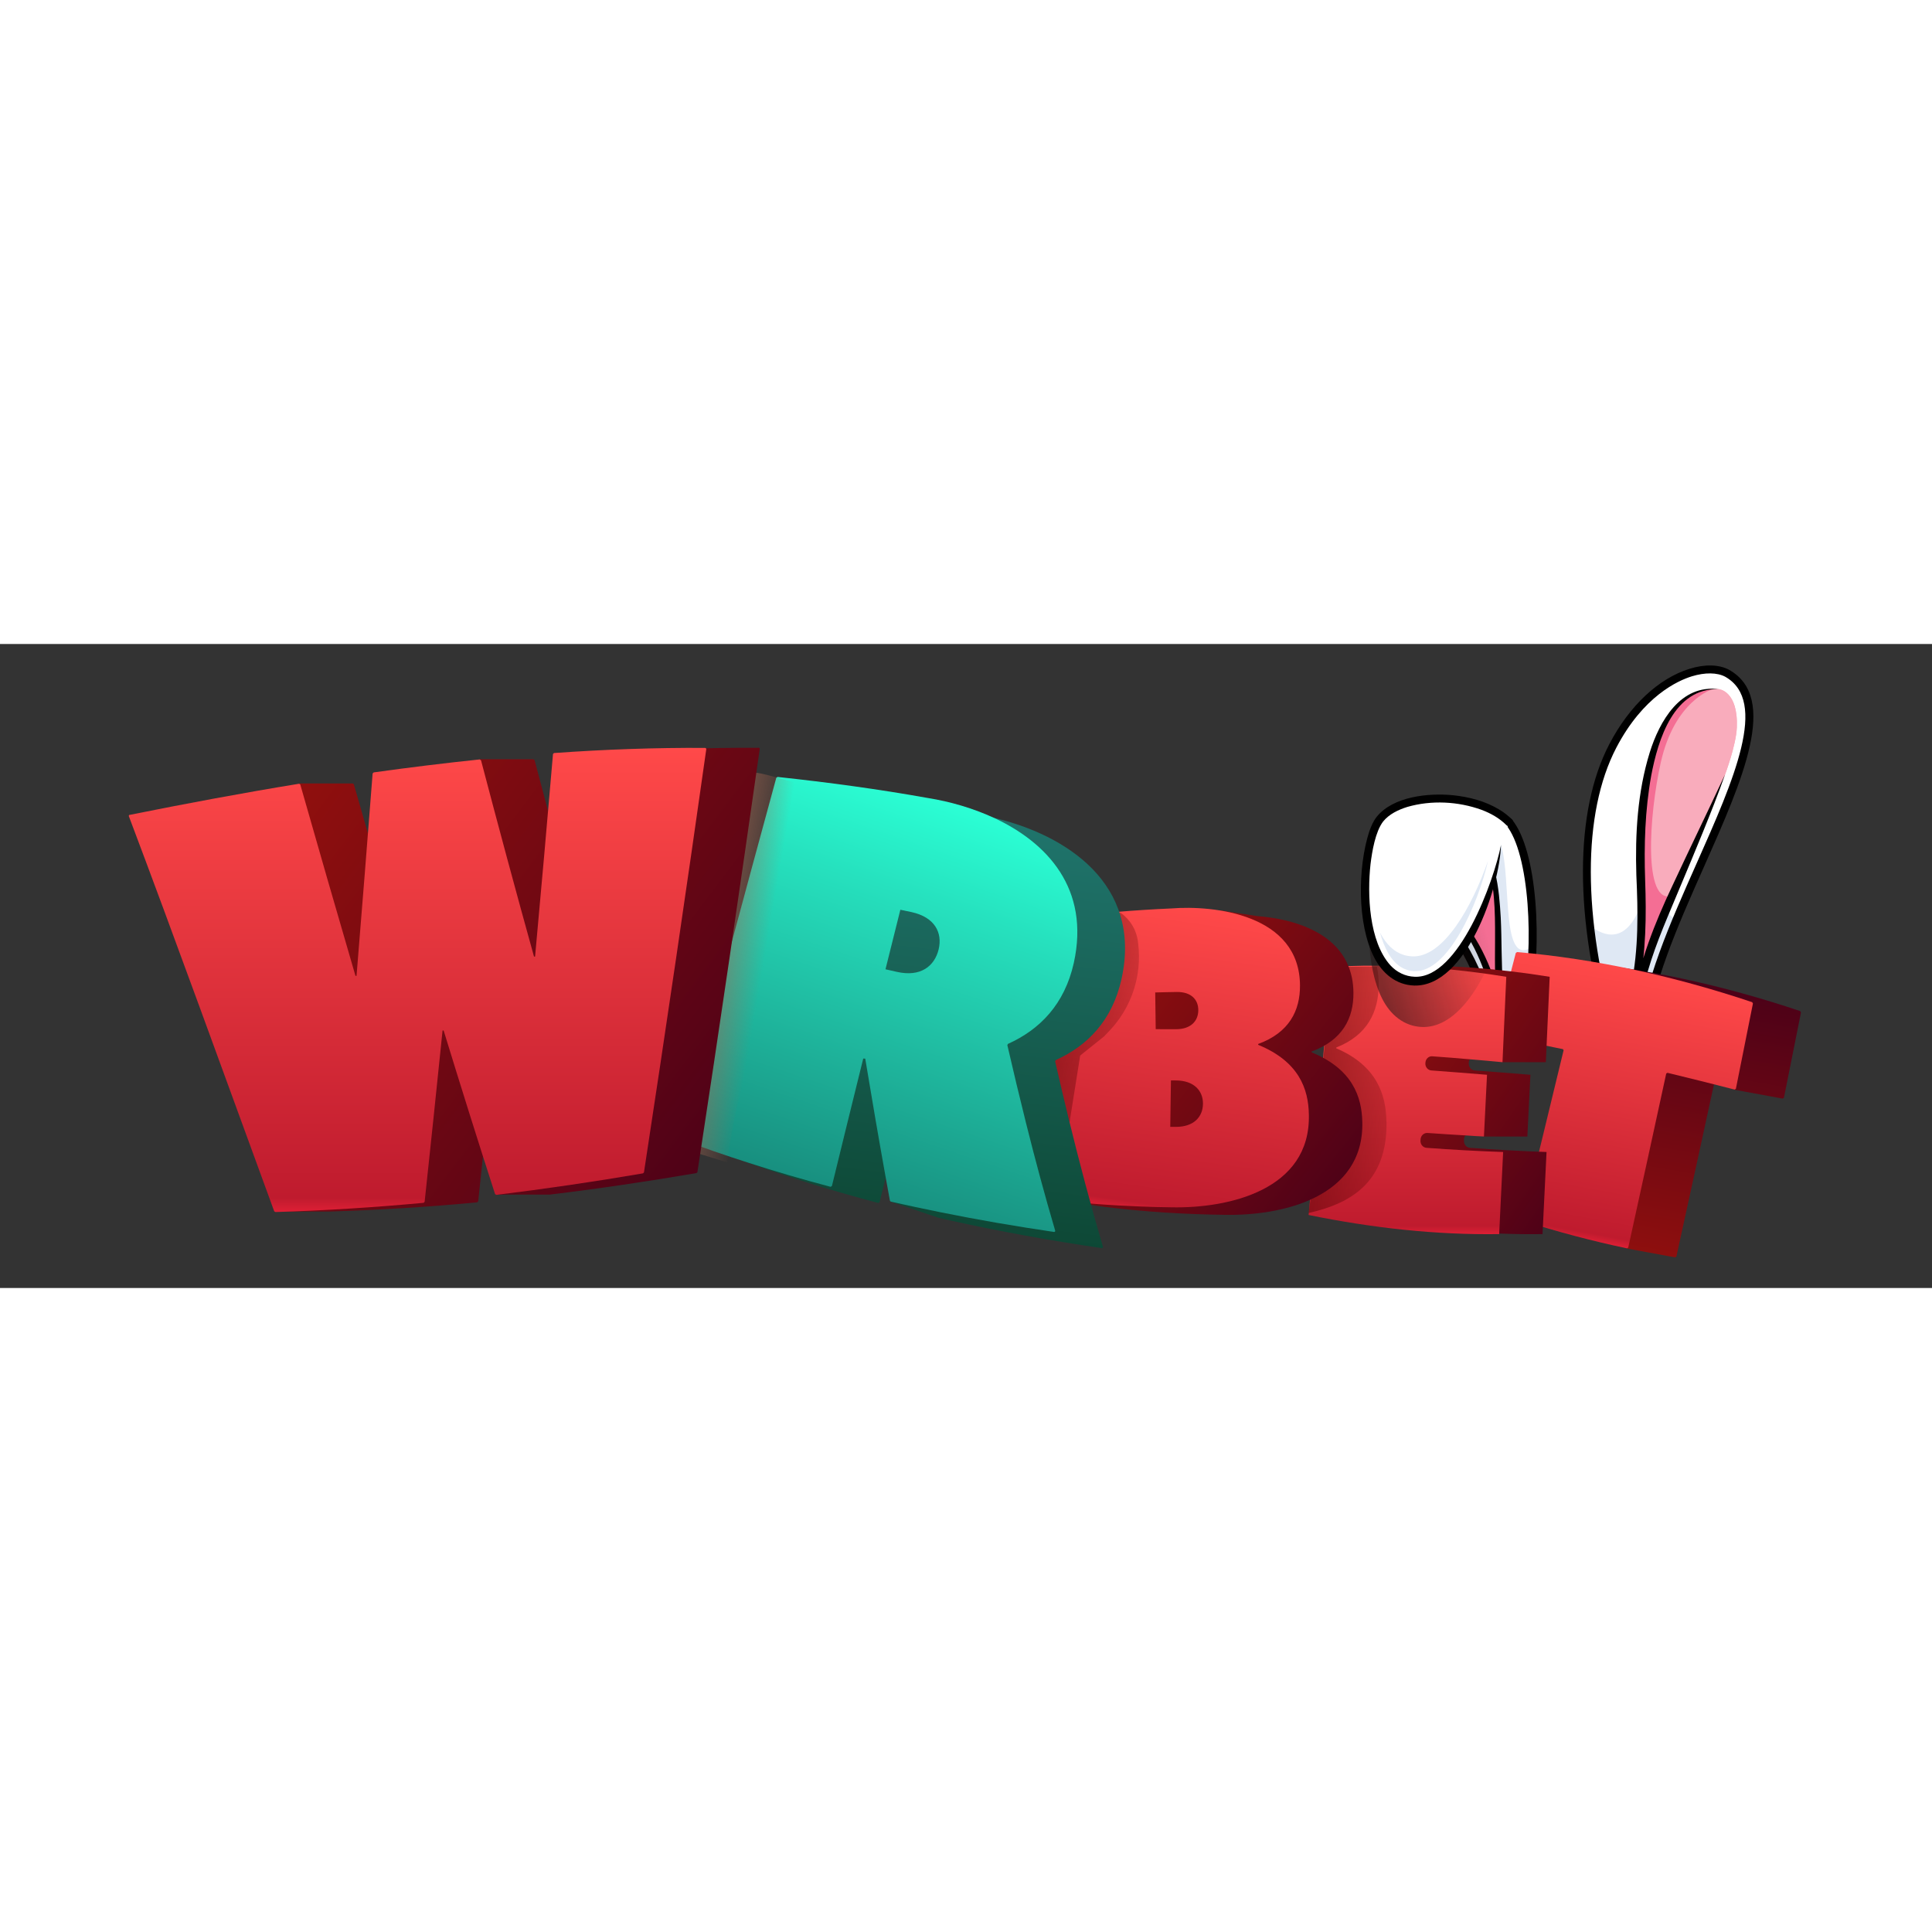 <?xml version="1.0"?>
<svg xmlns="http://www.w3.org/2000/svg" width="72" height="72" viewBox="0 0 360 120" fill="none">
<rect x="0" y="0" width="360" height="120" fill="#333333" stroke="none"/>
<g clip-path="url(#clip0_5106_1527)">
<path d="M300.505 73.072C294.395 52.146 293.792 31.877 300.505 18.975C307.06 6.402 317.379 3.058 321.823 5.444C336.468 13.731 307.755 49.957 306.155 73.124" fill="white"/>
<path d="M312.474 51.176C309.262 58.924 306.613 66.555 306.168 73.137L300.504 73.085C298.445 66.057 297.016 59.108 296.282 52.487C294.813 39.376 296.046 27.563 300.517 19.001C307.072 6.427 317.391 3.084 321.835 5.47C332.324 11.41 320.577 31.666 312.487 51.189L312.474 51.176Z" fill="white"/>
<path d="M312.474 51.176C309.261 58.925 306.613 66.556 306.167 73.138L300.503 73.085C298.445 66.058 297.015 59.109 296.281 52.487C298.956 54.559 302.863 55.831 305.577 49.079C309.091 40.346 309.93 47.348 309.93 47.348C309.93 47.348 310.507 51.163 312.474 51.176Z" fill="#DFE8F4"/>
<path d="M306.286 73.871C306.286 73.871 306.168 73.871 306.116 73.871C305.71 73.845 305.395 73.491 305.434 73.085C306.09 63.5 311.229 51.936 316.198 40.753C323.069 25.282 329.559 10.676 321.469 6.1C319.974 5.3 317.706 5.274 315.254 6.021C312.698 6.808 306.208 9.679 301.173 19.329C294.827 31.509 294.84 51.019 301.226 72.875C301.344 73.268 301.121 73.675 300.727 73.793C300.334 73.898 299.928 73.688 299.81 73.294C293.319 51.084 293.346 31.168 299.875 18.66C303.599 11.515 309.053 6.401 314.835 4.618C317.706 3.727 320.328 3.805 322.203 4.815C331.473 10.059 324.721 25.268 317.575 41.369C312.658 52.435 307.571 63.881 306.929 73.203C306.903 73.557 306.64 73.832 306.313 73.885L306.286 73.871Z" fill="black"/>
<path d="M320.289 8.421C308.646 7.411 304.884 26.278 305.788 44.817C306.509 63.238 303.1 67.591 303.769 67.722C304.018 67.814 304.543 67.84 304.923 67.001C306.077 59.974 308.686 53.431 311.819 46.377C315.858 37.265 319.437 29.307 321.443 24.324C321.443 24.324 323.501 18.844 323.632 15.579C323.908 8.735 320.289 8.434 320.289 8.434V8.421Z" fill="#F9ACBC"/>
<path d="M323.631 15.566C323.5 18.831 321.442 24.311 321.442 24.311C319.449 29.294 315.87 37.252 311.818 46.364C311.74 46.548 311.661 46.731 311.569 46.915C308.554 53.759 306.049 60.131 304.922 66.975C304.542 67.827 304.017 67.788 303.768 67.696C303.113 67.565 306.508 63.199 305.787 44.791C304.909 26.842 308.423 8.578 319.213 8.368C319.567 8.368 319.921 8.368 320.288 8.408C320.288 8.408 323.907 8.709 323.631 15.553V15.566Z" fill="#F9ACBC"/>
<path d="M309.458 22.096C307.269 31.877 306.141 48.633 311.569 46.928C308.554 53.772 306.049 60.144 304.922 66.988C304.542 67.84 304.017 67.801 303.768 67.709C303.113 67.578 306.508 63.212 305.787 44.804C304.909 26.855 308.423 8.591 319.213 8.381C319.003 8.447 312.041 10.545 309.458 22.096Z" fill="#F46E94"/>
<path d="M320.289 8.421C311.885 8.132 308.948 17.808 307.676 24.547C306.522 30.959 306.326 37.527 306.549 44.03C306.785 50.651 306.719 57.364 305.382 63.881C305.159 64.916 304.884 65.939 304.582 66.949C304.516 67.171 304.451 67.368 304.412 67.578C304.412 67.578 304.412 67.539 304.412 67.486C304.372 67.25 304.149 67.027 303.913 66.988L304.018 67.014C304.11 66.962 304.189 66.817 304.241 66.686L304.189 66.87C305.474 59.252 308.332 52.002 311.623 45.053C314.848 38.117 318.204 31.26 321.43 24.324C320.8 26.134 320.132 27.917 319.437 29.713C316.67 36.832 313.642 43.86 310.705 50.914C308.528 56.145 306.536 61.508 305.644 67.119V67.211L305.592 67.303C305.303 67.971 304.7 68.588 303.887 68.509C303.756 68.509 303.638 68.47 303.52 68.43L303.625 68.456C303.192 68.378 302.917 67.971 302.943 67.565C302.956 67.211 303.087 66.87 303.179 66.555C303.481 65.572 303.743 64.602 303.953 63.592C305.342 56.853 305.224 49.917 304.91 43.073C304.674 35.403 305.12 27.589 307.401 20.221C309.223 14.373 313.17 7.437 320.289 8.434V8.421Z" fill="black"/>
<path d="M284.416 67.591C286.724 55.804 285.701 38.721 281.217 33.253C278.162 29.976 258.312 38.826 266.035 48.528C269.339 50.94 275.619 58.623 277.822 69.912" fill="white"/>
<path d="M284.416 67.591L278.543 69.662C278.28 69.61 278.018 69.557 277.756 69.518C275.475 58.452 269.312 50.913 266.048 48.527C265.484 47.819 265.064 47.124 264.789 46.429C269.929 42.181 278.988 35.193 279.683 37.422C281.729 43.899 279.539 60.629 285.596 56.355C285.492 60.275 285.098 64.156 284.43 67.591H284.416Z" fill="#DFE8F4"/>
<path d="M277.73 70.646C277.429 70.607 277.166 70.371 277.101 70.056C274.99 59.305 269.077 51.648 265.602 49.131C265.55 49.091 265.497 49.039 265.458 48.986C262.298 45.014 263.046 40.53 267.517 36.675C271.856 32.938 279.526 30.369 281.755 32.742C286.502 38.537 287.446 55.975 285.138 67.735C285.059 68.142 284.666 68.404 284.273 68.325C283.866 68.247 283.617 67.853 283.683 67.46C285.885 56.263 285.033 39.088 280.641 33.725C279.448 32.44 272.958 33.948 268.487 37.803C265.786 40.136 263.269 43.781 266.559 47.99C270.231 50.704 276.38 58.676 278.556 69.768C278.635 70.174 278.373 70.554 277.979 70.633C277.901 70.646 277.809 70.646 277.73 70.633V70.646Z" fill="black"/>
<path d="M274.36 35.351C281.637 42.248 277.808 59.397 280.011 67.788L279.251 67.893C279.251 67.893 276.432 53.68 268.854 48.987" fill="#F46E94"/>
<path d="M274.609 35.076C278.778 39.035 279.329 45.591 279.644 51.019C279.853 55.227 279.722 59.41 280.063 63.579C280.181 64.93 280.365 66.293 280.719 67.591C280.837 68.011 280.535 68.457 280.102 68.496L279.342 68.601H279.329C278.949 68.64 278.595 68.378 278.529 68.011C277.362 62.334 274.871 55.123 270.741 50.966C270.112 50.337 269.417 49.76 268.67 49.275C268.499 49.157 268.447 48.934 268.565 48.764C268.67 48.593 268.892 48.541 269.063 48.646C269.876 49.131 270.636 49.721 271.318 50.363C275.763 54.546 278.503 61.704 279.945 67.552L279.984 67.736L279.158 67.145L279.919 67.054L279.303 67.958C279.119 67.237 279.001 66.529 278.909 65.808C277.769 57.233 280.273 44.45 275.422 37.147C275.042 36.597 274.609 36.072 274.124 35.6C273.98 35.456 273.98 35.22 274.124 35.076C274.268 34.931 274.491 34.931 274.635 35.063L274.609 35.076Z" fill="black"/>
<path d="M335.465 68.409C321.193 63.611 306.503 60.354 291.653 59.07C291.576 59.123 291.498 59.177 291.421 59.23C290.097 64.324 288.776 69.401 287.458 74.463C287.44 74.561 287.49 74.654 287.587 74.672C291.789 75.445 295.982 76.267 300.18 77.157C300.23 77.25 300.273 77.292 300.323 77.385C297.774 87.945 295.216 98.469 292.649 108.942C292.7 109.036 292.74 109.093 292.79 109.187C296.051 110.224 299.329 111.164 302.62 112.039L303.166 112.644L312.14 114.295C312.14 114.295 312.291 114.205 312.371 114.136C314.747 103.325 317.103 92.528 319.444 81.727C319.537 81.677 319.578 81.634 319.672 81.584C320.591 81.803 321.508 82.039 322.424 82.275L323.206 83.059L332.18 84.71C332.18 84.71 332.312 84.633 332.408 84.566C333.469 79.256 334.53 73.945 335.585 68.667C335.535 68.573 335.495 68.515 335.445 68.422L335.465 68.409Z" fill="url(#paint0_linear_5106_1527)"/>
<path d="M291.208 75.49C287.008 74.616 282.801 73.775 278.616 73.005C278.518 72.987 278.452 72.891 278.486 72.796C279.804 67.735 281.125 62.657 282.45 57.563L282.681 57.403C297.532 58.687 312.218 61.961 326.493 66.742L326.633 66.986C325.578 72.264 324.517 77.575 323.456 82.886L323.228 83.029C319.063 81.96 314.896 80.907 310.703 79.901L310.475 80.044C308.138 90.828 305.778 101.642 303.402 112.452L303.171 112.612C296.654 111.245 290.202 109.519 283.821 107.504L283.681 107.259C286.247 96.786 288.803 86.278 291.354 75.702L291.211 75.473L291.208 75.49Z" fill="url(#paint1_linear_5106_1527)"/>
<path d="M273.903 93.882C278.665 94.234 283.427 94.497 288.175 94.659C287.999 98.146 287.838 101.648 287.662 105.15C287.588 106.747 287.515 108.358 287.427 109.956C284.746 110 282.05 109.956 279.354 109.853C270.182 109.472 261.009 108.241 251.91 106.395C252.042 105.062 252.159 103.728 252.291 102.38C253.61 88.563 254.87 74.468 256.086 60.167C257.361 60.094 258.65 60.035 259.94 59.991H260.013C269.566 59.713 279.193 60.46 288.761 62.013C288.526 67.303 288.292 72.607 288.043 77.926H279.969L279.032 77.164C277.669 77.061 276.321 76.915 274.958 76.827C274.504 76.783 274.108 77.017 273.889 77.384C273.771 77.559 273.698 77.764 273.683 77.999V78.116C273.639 78.82 274.138 79.42 274.797 79.464C278.255 79.713 281.713 79.992 285.171 80.27C284.98 84.094 284.79 87.933 284.599 91.772H276.511L275.647 91.215C275.119 91.171 274.607 91.157 274.079 91.113C273.669 91.083 273.302 91.259 273.068 91.567C272.907 91.757 272.804 92.007 272.79 92.285C272.79 92.373 272.79 92.446 272.79 92.534C272.746 93.237 273.244 93.838 273.918 93.882H273.903Z" fill="url(#paint2_linear_5106_1527)"/>
<path d="M264.687 92.534C264.702 92.446 264.702 92.373 264.702 92.285C264.76 91.582 265.332 91.069 266.006 91.113C268.365 91.274 270.709 91.435 273.068 91.567C274.211 91.655 275.369 91.713 276.511 91.772C276.702 87.933 276.907 84.094 277.083 80.27C273.64 79.992 270.182 79.713 266.724 79.464C266.064 79.42 265.552 78.819 265.596 78.116C265.61 78.072 265.61 78.043 265.61 77.999C265.654 77.296 266.226 76.768 266.885 76.827C269.215 76.988 271.559 77.178 273.889 77.383C275.911 77.545 277.947 77.735 279.969 77.926C280.204 72.607 280.438 67.303 280.673 62.013C273.801 60.9 266.9 60.196 260.013 59.991H259.94C255.954 59.874 251.969 59.933 247.998 60.167C246.797 74.468 245.537 88.549 244.218 102.366C244.101 103.714 243.969 105.062 243.837 106.395C255.588 108.798 267.515 110.131 279.354 109.955V109.853C279.457 107.904 279.544 105.97 279.632 104.021C279.794 100.9 279.94 97.779 280.087 94.659C275.339 94.497 270.592 94.234 265.83 93.882C265.156 93.838 264.643 93.237 264.687 92.534Z" fill="url(#paint3_linear_5106_1527)"/>
<path opacity="0.55" d="M283.276 40.45C282.541 39.703 281.715 39.073 280.837 38.549C278.228 36.989 275.239 36.202 272.249 35.9C267.7 35.455 261.118 36.11 258.05 39.899C257.394 40.725 256.975 41.735 256.634 42.705C254.497 49.3 254.366 59.881 257.565 66.121C259.059 69.058 261.603 71.261 265.038 71.366C274.701 71.615 280.981 53.063 281.191 45.13L282.476 41.656C282.738 41.748 283.04 41.709 283.249 41.499C283.538 41.21 283.551 40.738 283.249 40.45H283.276Z" fill="url(#paint4_linear_5106_1527)"/>
<path d="M279.684 37.409C278.911 44.673 272.447 63.251 263.492 62.805C252.295 62.242 253.16 39.061 256.714 33.174C260.201 27.405 275.331 27.195 281.218 33.24L279.671 37.409H279.684Z" fill="white"/>
<path d="M262.274 60.746C260.359 60.182 258.852 58.491 257.777 55.712C255.128 48.867 256.216 37.592 258.314 34.131C260.268 30.892 268.108 29.62 274.454 31.508C276.289 32.059 277.863 32.833 279.069 33.777L277.876 36.989L277.85 37.225C277.089 44.449 270.743 61.336 263.598 60.969C263.139 60.943 262.693 60.877 262.287 60.746H262.274Z" fill="white"/>
<path d="M263.583 60.969C263.124 60.943 262.678 60.877 262.272 60.746C260.358 60.182 258.85 58.478 257.775 55.712C257.539 55.095 257.329 54.453 257.146 53.771C258.312 56.013 259.807 57.416 261.616 57.953C262.102 58.098 262.613 58.176 263.137 58.203C268.946 58.491 274.295 48.972 277.284 40.358C275.449 48.422 269.824 61.258 263.583 60.943V60.969Z" fill="#DFE8F4"/>
<path d="M279.685 37.409C279.475 45.328 273.195 63.893 263.532 63.644C260.097 63.539 257.553 61.337 256.059 58.4C252.846 52.159 252.991 41.578 255.128 34.983C255.469 34 255.888 33.004 256.544 32.178C259.625 28.388 266.193 27.733 270.743 28.179C273.745 28.493 276.735 29.267 279.331 30.827C280.209 31.352 281.035 31.981 281.769 32.728C282.058 33.017 282.045 33.489 281.769 33.777C281.481 34.066 281.009 34.052 280.721 33.777C279.436 32.479 277.797 31.548 276.079 30.906C271.7 29.319 266.718 29.07 262.247 30.355C260.556 30.88 258.825 31.706 257.711 33.095C256.281 34.983 255.665 38.641 255.377 41.014C254.747 46.718 255.088 55.41 259.061 59.855C260.241 61.153 261.867 61.953 263.611 62.005C271.831 62.359 278.374 44.148 279.698 37.422L279.685 37.409Z" fill="black"/>
<path opacity="0.5" d="M258.34 89.097C258.296 83.981 256.545 78.563 248.981 75.333C248.981 75.333 248.989 75.282 249.003 75.18C254.831 72.896 256.875 68.489 256.896 63.558C256.906 62.326 256.791 61.194 256.572 60.145C254.204 60.101 251.844 60.137 249.462 60.19C249.394 60.278 249.314 60.325 249.246 60.414C245.611 75.444 246.227 90.526 243.838 106.024C252.278 104.133 258.48 99.884 258.358 89.099L258.34 89.097Z" fill="url(#paint5_linear_5106_1527)"/>
<path d="M253.847 89.119C253.759 84.303 251.966 79.19 244.402 76.089C244.412 76.017 244.412 76.017 244.407 75.924C250.19 73.821 252.213 69.692 252.193 65.052C252.16 56.876 246.093 53.086 239.581 51.515L239.509 51.505C237.728 51.086 235.943 50.832 234.214 50.696L227.586 49.679L227.44 50.707C220.844 51.02 214.212 51.585 207.552 52.349C207.485 52.431 207.42 52.496 207.356 52.56C206.756 68.54 206.195 85.152 205.683 102.194L199.823 101.213L195.859 103.465L205.798 104.879C213.229 105.808 220.728 106.268 228.259 106.365C238.867 106.568 254.15 103.149 253.849 89.101L253.847 89.119ZM225.307 73.187C225.256 68.763 225.283 70.773 225.214 66.346C226.584 66.284 227.911 66.27 229.256 66.259C231.928 66.234 233.266 67.695 233.239 69.697C233.204 71.624 231.88 73.166 229.118 73.177C227.848 73.181 226.596 73.186 225.31 73.169L225.307 73.187ZM228.973 91.394C228.661 91.387 228.329 91.394 228.017 91.387C228.059 88.504 228.102 85.62 228.162 82.74C228.474 82.747 228.806 82.739 229.118 82.747C232.483 82.766 234.159 84.697 234.132 87.086C234.105 89.475 232.467 91.413 228.991 91.397L228.973 91.394Z" fill="url(#paint6_linear_5106_1527)"/>
<path d="M243.888 87.72C243.821 82.889 242.025 77.793 234.443 74.689C234.452 74.629 234.453 74.574 234.448 74.525C240.232 72.422 242.255 68.293 242.234 63.652C242.197 50.342 226.133 48.644 218.277 49.274C211.426 49.569 204.531 50.17 197.611 50.952C197.526 51.032 197.48 51.099 197.395 51.179C197.158 57.623 196.925 64.178 196.699 70.808C196.331 81.411 195.965 92.253 195.651 103.251C195.729 103.354 195.778 103.397 195.855 103.5C201.387 104.196 206.979 104.605 212.598 104.816C214.5 104.903 216.391 104.933 218.301 104.965C228.906 105.187 244.21 101.752 243.888 87.72ZM215.351 71.77C215.3 67.346 215.309 69.353 215.258 64.929C216.626 64.884 217.953 64.871 219.3 64.842C221.972 64.817 223.31 66.277 223.283 68.279C223.263 70.227 221.922 71.766 219.16 71.778C217.889 71.781 216.637 71.787 215.351 71.77ZM219.017 89.977C218.687 89.967 218.373 89.977 218.061 89.969C218.103 87.086 218.146 84.203 218.188 81.32C218.518 81.33 218.83 81.337 219.144 81.327C222.509 81.346 224.185 83.278 224.155 85.684C224.128 88.073 222.49 90.011 219.017 89.977Z" fill="url(#paint7_linear_5106_1527)"/>
<path opacity="0.5" d="M201.277 76.684L205.709 73.138L206.684 72.119C210.818 67.799 212.802 61.856 212.093 55.919L212.039 55.469C211.78 53.299 210.605 51.343 208.811 50.094V50.094L201.618 50.094C201.618 50.094 197.371 72.671 197.291 72.748L194.532 88.019L199.286 89.187L201.277 76.684Z" fill="url(#paint8_linear_5106_1527)"/>
<path d="M205.517 112.322C203.251 104.63 201.136 96.649 199.147 88.512C198.281 84.964 197.432 81.368 196.605 77.761C196.654 77.669 196.67 77.621 196.719 77.53C202.64 74.861 207.258 70.15 208.977 62.425C212.9 44.64 198.502 35.498 185.22 32.4L185.204 32.394C184.058 32.114 182.928 31.893 181.82 31.715C172.597 30.064 163.211 28.789 153.77 27.783C153.694 27.847 153.629 27.879 153.537 27.938C147.596 49.715 141.57 72.11 135.515 95.018C135.558 95.104 135.59 95.169 135.649 95.261C136.923 95.746 138.202 96.216 139.471 96.664C147.422 99.52 155.483 102 163.653 104.158C163.744 104.099 163.809 104.067 163.901 104.008C164.28 102.464 164.66 100.921 165.034 99.393C166.59 92.997 168.156 86.623 169.739 80.254C169.949 80.272 169.917 80.261 170.111 80.272C171.303 87.366 172.528 94.524 173.817 101.65L169.327 101.316L165.97 103.9L174.873 106.917C175.626 107.083 176.358 107.259 177.111 107.424L177.127 107.43C186.445 109.49 195.85 111.185 205.29 112.568C205.446 112.585 205.56 112.462 205.517 112.322ZM175.971 64.096C175.271 63.931 174.583 63.788 173.883 63.623C174.812 59.928 175.725 56.227 176.653 52.531C177.358 52.68 178.047 52.824 178.735 52.967C183.071 53.915 184.554 56.809 183.784 59.929C183.031 63.054 180.425 65.12 175.971 64.096Z" fill="url(#paint9_linear_5106_1527)"/>
<path d="M196.615 109.305C194.698 102.811 192.9 96.124 191.19 89.287C189.991 84.493 188.831 79.64 187.703 74.744C187.751 74.653 187.784 74.61 187.817 74.513C193.754 71.85 198.372 67.139 200.091 59.414C203.133 45.609 195.146 37.023 185.222 32.4L185.205 32.395C181.224 30.56 176.943 29.343 172.934 28.704C163.695 27.047 154.325 25.778 144.884 24.772C144.792 24.831 144.727 24.863 144.651 24.927C138.71 46.704 132.684 69.099 126.613 92.001C126.672 92.093 126.704 92.157 126.747 92.244C130.956 93.832 135.187 95.302 139.472 96.665C144.527 98.305 149.635 99.785 154.767 101.147C154.858 101.088 154.907 101.05 155.015 100.997C156.951 93.057 158.897 85.139 160.853 77.243C161.047 77.255 161.015 77.244 161.225 77.261C162.443 84.597 163.704 92.019 165.035 99.394C165.297 100.849 165.564 102.288 165.826 103.744C165.88 103.798 165.917 103.847 165.971 103.901C169.075 104.611 172.195 105.273 175.311 105.897C182.31 107.316 189.349 108.515 196.404 109.557C196.544 109.569 196.658 109.445 196.615 109.305ZM167.085 61.085C166.385 60.92 165.681 60.771 164.997 60.611C165.91 56.911 166.839 53.215 167.767 49.52C168.456 49.664 169.161 49.813 169.849 49.956C174.185 50.904 175.652 53.793 174.899 56.918C174.129 60.038 171.539 62.109 167.085 61.085Z" fill="url(#paint10_linear_5106_1527)"/>
<path d="M151.78 26.712C149.393 46.063 138.133 76.446 135.506 96.6C132.588 95.717 129.686 94.795 126.801 93.872C126.75 93.772 126.716 93.712 126.664 93.612C130.081 75.403 133.36 56.352 136.502 36.74C136.588 36.66 140.774 24.042 140.86 23.982C142.955 24.183 149.668 26.411 151.78 26.712Z" fill="url(#paint11_linear_5106_1527)"/>
<path d="M141.346 19.343C132.014 19.289 122.627 19.632 113.205 20.3C113.133 20.372 113.078 20.426 113.024 20.48C111.941 33.008 110.822 45.589 109.685 58.189C109.576 58.189 109.595 58.189 109.486 58.207C106.129 46.077 102.825 33.856 99.612 21.636C99.522 21.582 99.468 21.527 99.378 21.473H89.432L89.269 22.61C86.056 23.008 82.843 23.423 79.612 23.874C79.54 23.946 79.486 24 79.413 24.073C78.439 36.672 77.428 49.236 76.417 61.763C76.309 61.763 76.327 61.763 76.218 61.781C72.698 49.741 69.269 37.809 65.929 26.112C65.839 26.058 65.803 26.022 65.713 25.986H55.767L55.64 27.737C48.492 29 41.326 30.336 34.178 31.78C34.051 31.798 33.979 31.943 34.015 32.069C42.21 53.748 50.893 77.81 60.045 102.793L55.388 102.414L51.344 105.753H61.29C70.514 105.482 79.72 104.905 88.908 104.038C88.98 103.966 89.034 103.912 89.107 103.84C90.244 93.226 91.363 82.594 92.446 71.962C92.554 71.962 92.536 71.962 92.645 71.944C95.316 80.626 98.06 89.291 100.822 97.937L98.638 97.504L92.5 102.594H102.446C111.58 101.493 120.696 100.139 129.775 98.587C129.848 98.515 129.884 98.461 129.956 98.406C134.09 71.366 137.953 44.94 141.563 19.578C141.581 19.433 141.473 19.307 141.328 19.307L141.346 19.343Z" fill="url(#paint12_linear_5106_1527)"/>
<path d="M24.197 31.834C34.702 29.722 45.226 27.754 55.732 26.039L55.948 26.166C59.288 37.863 62.717 49.794 66.237 61.834H66.436C67.465 49.289 68.457 36.708 69.432 24.126L69.631 23.927C76.237 23.007 82.826 22.195 89.397 21.509L89.631 21.671C92.844 33.892 96.13 46.112 99.505 58.242H99.704C100.859 45.607 101.978 33.025 103.043 20.498L103.224 20.317C112.646 19.649 122.033 19.306 131.365 19.36C131.51 19.36 131.618 19.487 131.6 19.631C128.008 45.011 124.127 71.419 119.993 98.46L119.812 98.64C110.733 100.193 101.617 101.529 92.483 102.648L92.249 102.503C88.981 92.377 85.786 82.196 82.664 72.015H82.465C81.382 82.665 80.263 93.297 79.126 103.929L78.927 104.128C69.739 104.976 60.515 105.572 51.309 105.843L51.093 105.698C41.562 79.669 32.518 54.614 24.016 32.105C23.962 31.978 24.052 31.852 24.178 31.816L24.197 31.834Z" fill="url(#paint13_linear_5106_1527)"/>
</g>
<defs>
<linearGradient id="paint0_linear_5106_1527" x1="313.184" y1="62.02" x2="304.195" y2="113.911" gradientUnits="userSpaceOnUse">
<stop stop-color="#4C0118"/>
<stop offset="1" stop-color="#8F0F0E"/>
</linearGradient>
<linearGradient id="paint1_linear_5106_1527" x1="304.255" y1="60.58" x2="294.962" y2="111.102" gradientUnits="userSpaceOnUse">
<stop stop-color="#FF4949"/>
<stop offset="0.97" stop-color="#BF1B2E"/>
<stop offset="1" stop-color="#DE1F35"/>
</linearGradient>
<linearGradient id="paint2_linear_5106_1527" x1="295.559" y1="101.824" x2="254.855" y2="73.369" gradientUnits="userSpaceOnUse">
<stop stop-color="#4C0118"/>
<stop offset="1" stop-color="#8F0F0E"/>
</linearGradient>
<linearGradient id="paint3_linear_5106_1527" x1="262.255" y1="59.933" x2="262.255" y2="109.97" gradientUnits="userSpaceOnUse">
<stop stop-color="#FF4949"/>
<stop offset="0.97" stop-color="#BF1B2E"/>
<stop offset="1" stop-color="#DE1F35"/>
</linearGradient>
<linearGradient id="paint4_linear_5106_1527" x1="255.53" y1="56.152" x2="275.992" y2="50.315" gradientUnits="userSpaceOnUse">
<stop stop-color="#211414"/>
<stop offset="1" stop-color="#381B1B" stop-opacity="0"/>
</linearGradient>
<linearGradient id="paint5_linear_5106_1527" x1="243.645" y1="83.09" x2="269.085" y2="84.841" gradientUnits="userSpaceOnUse">
<stop stop-color="#4C0000"/>
<stop offset="0.57" stop-color="#4C0000" stop-opacity="0.45"/>
<stop offset="1" stop-color="#4C0000" stop-opacity="0"/>
</linearGradient>
<linearGradient id="paint6_linear_5106_1527" x1="250.547" y1="103.639" x2="204.261" y2="67.03" gradientUnits="userSpaceOnUse">
<stop stop-color="#4C0118"/>
<stop offset="1" stop-color="#8F0F0E"/>
</linearGradient>
<linearGradient id="paint7_linear_5106_1527" x1="223.669" y1="49.115" x2="215.533" y2="106.277" gradientUnits="userSpaceOnUse">
<stop stop-color="#FF4949"/>
<stop offset="0.97" stop-color="#BF1B2E"/>
<stop offset="1" stop-color="#DE1F35"/>
</linearGradient>
<linearGradient id="paint8_linear_5106_1527" x1="194.654" y1="69.302" x2="219.546" y2="74.842" gradientUnits="userSpaceOnUse">
<stop stop-color="#4C0000"/>
<stop offset="0.57" stop-color="#4C0000" stop-opacity="0.45"/>
<stop offset="1" stop-color="#4C0000" stop-opacity="0"/>
</linearGradient>
<linearGradient id="paint9_linear_5106_1527" x1="179.965" y1="21.302" x2="169.058" y2="114" gradientUnits="userSpaceOnUse">
<stop stop-color="#227A73"/>
<stop offset="1" stop-color="#0C4532"/>
</linearGradient>
<linearGradient id="paint10_linear_5106_1527" x1="182.798" y1="31.322" x2="158.457" y2="103.146" gradientUnits="userSpaceOnUse">
<stop stop-color="#2BFFD5"/>
<stop offset="0.25" stop-color="#26E1BE"/>
<stop offset="1" stop-color="#188F7F"/>
</linearGradient>
<linearGradient id="paint11_linear_5106_1527" x1="126.183" y1="63.852" x2="141.155" y2="66.422" gradientUnits="userSpaceOnUse">
<stop stop-color="#A46551"/>
<stop offset="1" stop-color="#A46551" stop-opacity="0"/>
</linearGradient>
<linearGradient id="paint12_linear_5106_1527" x1="138.747" y1="94.471" x2="54.431" y2="31.004" gradientUnits="userSpaceOnUse">
<stop stop-color="#4C0118"/>
<stop offset="1" stop-color="#8F0F0E"/>
</linearGradient>
<linearGradient id="paint13_linear_5106_1527" x1="77.826" y1="19.343" x2="77.826" y2="105.807" gradientUnits="userSpaceOnUse">
<stop stop-color="#FF4949"/>
<stop offset="0.97" stop-color="#BF1B2E"/>
<stop offset="1" stop-color="#DE1F35"/>
</linearGradient>
<clipPath id="clip0_5106_1527">
<rect width="360" height="120" fill="white"/>
</clipPath>
</defs>
</svg>
